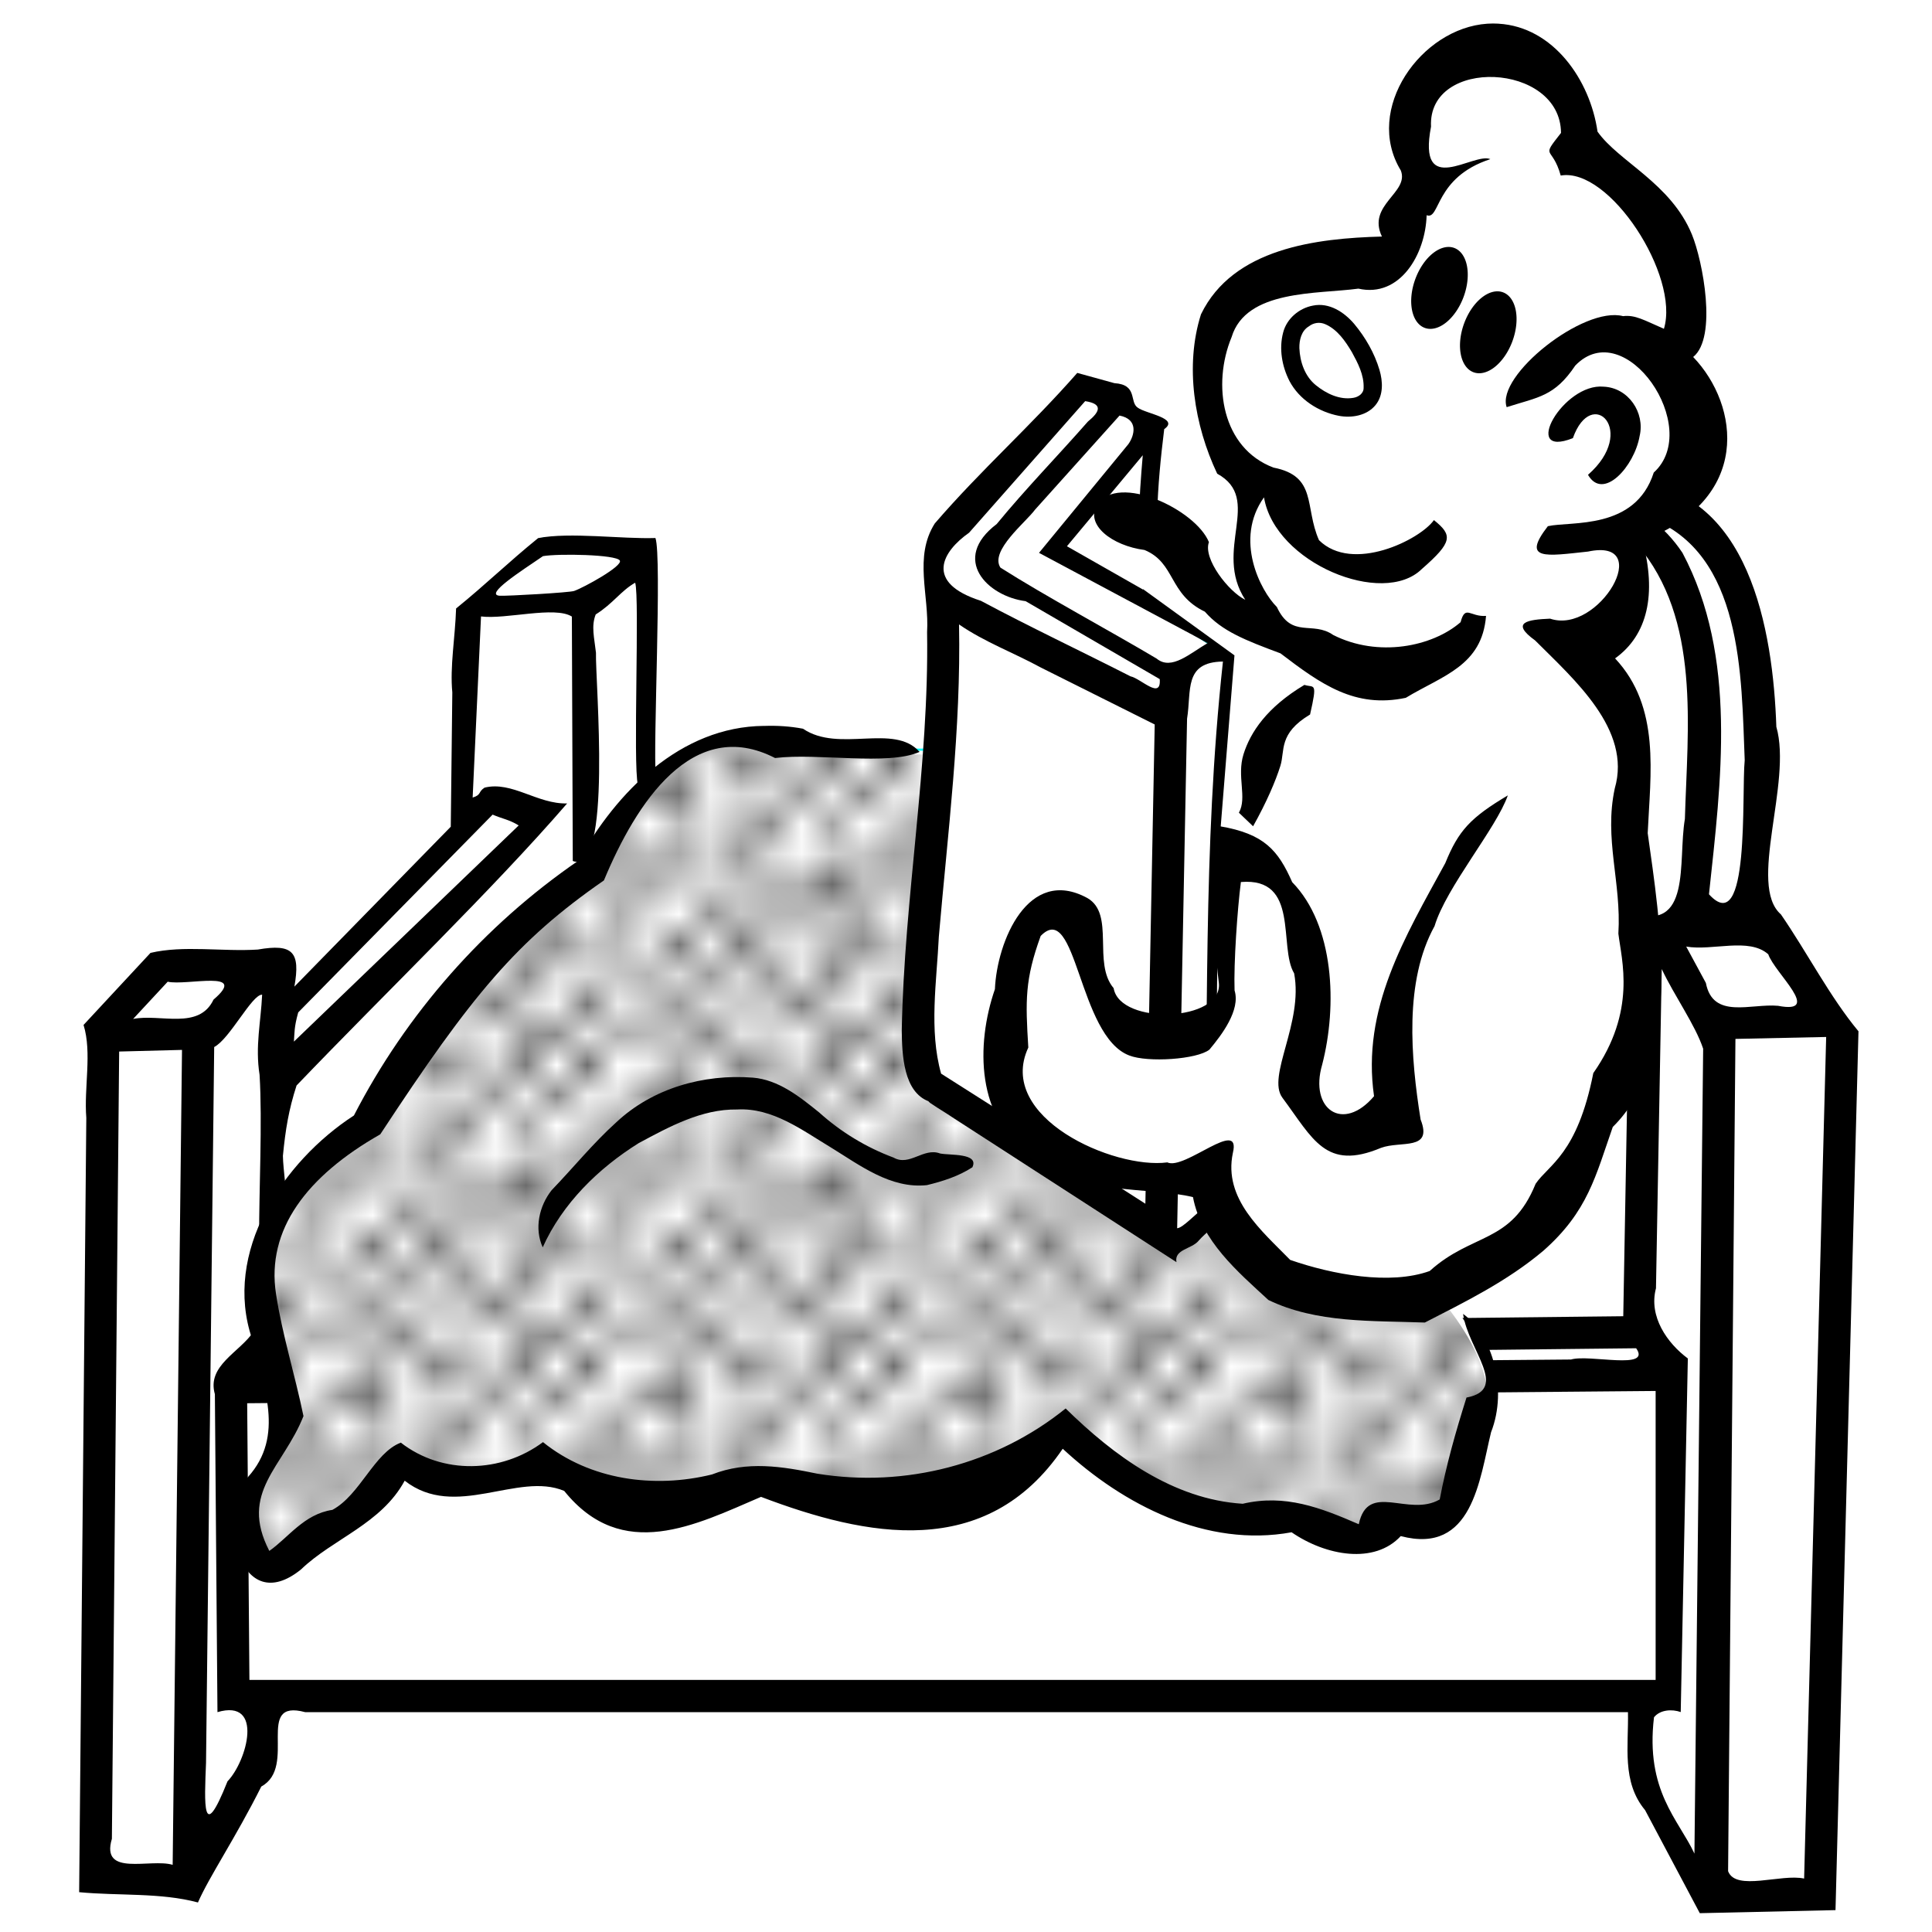 <?xml version="1.0" encoding="UTF-8"?>
<svg width="30mm" height="30mm" version="1.1" viewBox="0 0 106.3 106.3" xmlns="http://www.w3.org/2000/svg" xmlns:xlink="http://www.w3.org/1999/xlink">
<defs>
<pattern id="a" xlink:href="#b" patternTransform="matrix(1.686 0 0 1.658 -96.675 -21.821)"/>
<pattern id="b" width="10" height="10" patternTransform="translate(0) scale(10)" patternUnits="userSpaceOnUse">
<circle cx="2.567" cy=".81" r=".45"/>
<circle cx="3.048" cy="2.33" r=".45"/>
<circle cx="4.418" cy="2.415" r=".45"/>
<circle cx="1.844" cy="3.029" r=".45"/>
<circle cx="6.08" cy="1.363" r=".45"/>
<circle cx="5.819" cy="4.413" r=".45"/>
<circle cx="4.305" cy="4.048" r=".45"/>
<circle cx="5.541" cy="3.045" r=".45"/>
<circle cx="4.785" cy="5.527" r=".45"/>
<circle cx="2.667" cy="5.184" r=".45"/>
<circle cx="7.965" cy="1.448" r=".45"/>
<circle cx="7.047" cy="5.049" r=".45"/>
<circle cx="4.34" cy=".895" r=".45"/>
<circle cx="7.125" cy=".34" r=".45"/>
<circle cx="9.553" cy="1.049" r=".45"/>
<circle cx="7.006" cy="2.689" r=".45"/>
<circle cx="8.909" cy="2.689" r=".45"/>
<circle cx="9.315" cy="4.407" r=".45"/>
<circle cx="7.82" cy="3.87" r=".45"/>
<circle cx="8.27" cy="5.948" r=".45"/>
<circle cx="7.973" cy="7.428" r=".45"/>
<circle cx="9.342" cy="8.072" r=".45"/>
<circle cx="8.206" cy="9.315" r=".45"/>
<circle cx="9.682" cy="9.475" r=".45"/>
<circle cx="9.688" cy="6.186" r=".45"/>
<circle cx="3.379" cy="6.296" r=".45"/>
<circle cx="2.871" cy="8.204" r=".45"/>
<circle cx="4.59" cy="8.719" r=".45"/>
<circle cx="3.181" cy="9.671" r=".45"/>
<circle cx="5.734" cy="7.315" r=".45"/>
<circle cx="6.707" cy="6.513" r=".45"/>
<circle cx="5.73" cy="9.67" r=".45"/>
<circle cx="6.535" cy="8.373" r=".45"/>
<circle cx="4.37" cy="7.154" r=".45"/>
<circle cx=".622" cy="7.25" r=".45"/>
<circle cx=".831" cy="5.679" r=".45"/>
<circle cx="1.257" cy="8.519" r=".45"/>
<circle cx="1.989" cy="6.877" r=".45"/>
<circle cx=".374" cy="3.181" r=".45"/>
<circle cx="1.166" cy="1.664" r=".45"/>
<circle cx="1.151" cy=".093" r=".45"/>
<circle cx="1.151" cy="10.093" r=".45"/>
<circle cx="1.302" cy="4.451" r=".45"/>
<circle cx="3.047" cy="3.763" r=".45"/>
</pattern>
</defs>
<path d="m5.031 103.54 0.977-46.973 2.832-3.809 6.836 0.293-0.293 2.441 10.254-10.156 0.195-11.719 4.102-3.906 5.664 0.391-0.098 12.793 3.613-2.148 3.711-0.195c1.65 0.753 4.957 0.796 8.398 0.781l0.293-8.887v-2.734l8.105-8.887 2.246 1.465 1.562 1.172-0.293 5.176 6.934 6.25-1.66-3.418c-0.116-1.556-0.073-3.166 0.586-4.981-1.314-1.041-2.597-2.118-2.637-4.688-0.965-3.245 0.794-4.106 1.758-5.664 2.62-1.906 5.453-2.747 8.594-2.051l1.172-4.883c-0.239-1.341-1.74-1.925 0.391-4.688 0.896-1.882 2.771-2.052 4.688-2.148 2.621 1.092 4.15 3.139 4.688 6.055 3.605 3.184 6.627 6.58 4.59 11.816 1.948 1.951 2.311 4.497 0.098 8.008 2.204 0.506 2.833 2.902 3.809 4.883 1.354 7.55 0.572 12.352 0.195 17.676 1.432 1.691 3.646 3.382 5.078 6.25l-1.172 47.461-6.543-0.488-3.613-5.859 0.098-4.981-75.879 0.195 0.098 3.906-4.297 6.641z" fill="#fff" fill-rule="evenodd" stroke="#0ff" stroke-width=".291"/>
<path d="m61.476 22.189-6.836 7.715c-0.226 0.944-1.142 1.941 1.855 2.637l8.398 4.981-0.781 31.445 2.832-2.148 0.586-30.859-4.199-2.734 0.098-9.668z" fill="#fff" fill-rule="evenodd" stroke="#008080" stroke-width=".291"/>
<path d="m89.648 26.505c-2.718 1.712-7.508 1.034-9.391 2.739-0.478 1.636 0.146 2.897 1.418 3.937-0.285-2.192 0.848-2.689 0.931-0.331l-0.626 10.281c2.194 0.865 1.878-1.105 1.936-2.652 0.08-3.008 0.578-6.126 0.404-9.067-2.863-1.889 2.995-2.584 0.428-0.08 0.711 6.072 2.087-5.52 5.331-1.371 3.51 4.096 2.768 10.076 2.625 15.098-0.402 2.35 0.41 6.301-2.991 5.154l-0.4 22.207-75.34 0.82c-0.786 1.178-2.605 1.885-2.15 3.47l0.142 17.493c2.572-0.755 1.625 2.696 0.553 3.806-1.402 3.529-1.27 1.187-1.182-1.018l0.449-39.383c0.857-0.441 2.083-2.908 2.638-2.88-0.068 1.502-0.391 2.833-0.141 4.41 0.16 2.595-0.034 6.367-0.025 8.965 2.236 0.75 1.331-2.958 1.309-4.507 0.142-1.457 0.318-2.533 0.751-3.872 4.962-5.173 10.787-10.777 14.887-15.519-1.631 0.047-3.039-1.243-4.543-0.869-0.369 0.237-0.156 0.394-0.655 0.546l0.46-9.965c1.377 0.173 4.065-0.587 4.999 0.007l0.05 13.448c2.202 0.846 1.233-9.91 1.276-11.458-0.09-0.815-0.272-1.459-0.014-2.107 0.963-0.604 1.375-1.292 2.171-1.746 0.254 0.791-0.127 10.066 0.149 11.115 2.074 0.881 1.094 0.509 0.986-0.519-0.161-1.496 0.342-12.038-0.02-13.055-1.838 0.063-4.71-0.336-6.454 0.005-1.632 1.322-2.893 2.559-4.514 3.871-0.054 1.628-0.346 3.189-0.208 4.621l-0.085 7.388-8.604 8.797c0.338-1.907-0.08-2.377-2.013-2.039-1.941 0.124-4.098-0.247-5.905 0.184-1.218 1.318-2.495 2.676-3.683 3.964 0.473 1.523 0.018 3.446 0.152 5.115l-0.394 42.601c2.17 0.207 4.493 0.016 6.537 0.566 0.605-1.396 2.061-3.541 3.485-6.379 2.017-1.1-0.403-4.844 2.412-4.093h72.783c0.04 1.866-0.353 3.84 0.943 5.393l3.009 5.668 7.467-0.168c0.421-16.105 0.843-32.31 1.264-48.354-1.569-1.885-2.821-4.331-4.268-6.432-1.845-1.608 0.634-7.236-0.251-10.321-0.181-5.282-1.466-13.124-8.089-13.484zm1.098 1.988c5.158 1.952 5.062 8.712 5.249 13.332-0.184 1.855 0.305 9.878-1.966 7.379 0.663-6.206 1.583-13.069-1.459-18.788-0.492-0.739-1.108-1.397-1.824-1.923zm-60.873 2.107c0.837-0.149 4.016-0.092 4.228 0.238 0.192 0.299-1.98 1.492-2.513 1.677-0.256 0.089-3.635 0.283-4.094 0.263-0.863-0.057 1.188-1.363 2.38-2.178zm-2.769 14.221c0.553 0.237 0.911 0.271 1.435 0.595l-12.369 11.895c0.039-0.469 0.004-0.774 0.238-1.607zm65.672 7.26c1.445 0.251 3.45-0.522 4.515 0.424 0.358 1.04 3.023 3.314 0.538 2.835-1.488-0.138-3.581 0.766-3.971-1.259zm-1.346 1.236c0.691 1.47 1.843 3.071 2.279 4.383l-0.48 44.286c-0.868-1.862-2.708-3.457-2.225-7.499 0.331-0.418 0.988-0.461 1.471-0.288l0.391-19.456c-1.123-0.832-2.169-2.299-1.753-3.862zm-82.203 0.697c1.03 0.237 4.491-0.701 2.522 0.985-0.807 1.692-2.921 0.766-4.424 1.064zm91.25 3.041-1.213 46.305c-1.254-0.278-3.764 0.718-4.183-0.407l0.404-45.792zm-90.463 0.711-0.514 44.838c-1.231-0.368-3.976 0.687-3.344-1.432l0.4-43.316zm80.008 16.416c0.868 1.227-2.583 0.317-3.584 0.619l-72.082 0.629c1.116-0.964 2.995-0.205 4.419-0.473zm1.072 2.35v15.898h-77.371l-0.123-15.223z" color="#000000" color-rendering="auto" fill-rule="evenodd" image-rendering="auto" shape-rendering="auto" solid-color="#000000" style="block-progression:tb;isolation:auto;mix-blend-mode:normal;text-decoration-color:#000000;text-decoration-line:none;text-decoration-style:solid;text-indent:0;text-transform:none;white-space:normal"/>
<path d="m51.71 41.33-8.203-0.195-3.906-0.586c-3.89 1.378-5.421 4.329-7.031 7.227-5.053 3.748-9.461 8.235-12.695 14.062-2.719 1.77-4.328 4.428-5.762 7.227-0.521 1.716 0.198 4.829 1.758 8.887l-2.441 5.176 0.977 3.418c3.462-0.881 5.274-3.824 7.812-5.859 3.014 2.664 5.266 0.377 7.812 0 3.874 4.091 7.747 2.353 11.621 0.879 8.272 2.527 13.665 1.115 16.992-3.125 4.614 5.293 8.339 4.661 12.207 4.981 1.977 1.227 3.814 1.755 5.273 0.391 3.281 0.731 3.368-0.774 4.199-1.758l1.758-5.664c-0.145-1.526-0.995-3.194-2.441-4.981l-9.766-1.27-2.93-3.32-2.539 1.855-14.16-9.473z" fill="#fff" fill-rule="evenodd"/>
<path d="m51.467 41.532-8.203-0.195-3.906-0.586c-3.89 1.378-5.421 4.329-7.031 7.227-5.053 3.748-9.461 8.235-12.695 14.062-2.719 1.77-4.328 4.428-5.762 7.227-0.521 1.716 0.198 4.829 1.758 8.887l-2.441 5.176 0.977 3.418c3.462-0.881 5.274-3.824 7.812-5.859 3.014 2.664 5.266 0.377 7.812 0 3.874 4.091 7.747 2.353 11.621 0.879 8.272 2.527 13.665 1.115 16.992-3.125 4.614 5.293 8.339 4.661 12.207 4.981 1.977 1.227 3.814 1.755 5.273 0.391 3.281 0.731 3.368-0.774 4.199-1.758l1.758-5.664c-0.145-1.526-0.995-3.194-2.441-4.981l-9.766-1.27-2.93-3.32-2.539 1.855-14.16-9.473z" fill="url(#a)" fill-rule="evenodd"/>
<path d="m59.425 21.017-8.105 9.375 0.293 8.887-1.074 19.922 13.379 9.18 0.781-31.152-8.984-5.078c-1.142-0.209-1.783-0.836-1.367-2.344l7.422-7.91z" fill="#fff" fill-rule="evenodd" stroke="#fc0" stroke-width=".291"/>
<path d="m59.272 20.518c-2.585 2.948-5.28 5.314-7.839 8.282-1.167 1.843-0.3 3.95-0.424 5.98 0.116 7.336-1.259 14.591-1.394 21.913 0.015 1.36 0.097 3.393 1.496 3.909-0.195-0.038 1.028 0.682 1.414 0.954l12.205 7.888c-0.137-0.713 0.842-0.715 1.22-1.18 0.391-0.457 1.123-0.917 1.254-1.502 0.274-10.386-0.302-20.286 1.117-31.326l-4.299-2.375c-0.605-3.11-0.348-6.359 0.034-9.451 0.86-0.602-1.004-0.844-1.453-1.178-0.48-0.314 0.016-1.269-1.29-1.351zm0.435 1.553c0.992 0.153 0.815 0.581 0.151 1.123-1.66 1.89-3.425 3.698-5.019 5.639-2.543 1.929-0.513 3.975 1.592 4.244l7.378 4.288c0.091 1.168-1.034-0.033-1.608-0.153-2.737-1.395-5.524-2.707-8.229-4.154-3.138-1.004-2.125-2.714-0.653-3.747zm1.891 0.794c1.047 0.205 0.831 1.083 0.486 1.571l-4.917 5.982 9.288 4.963c-0.959 0.542-1.998 1.539-2.816 0.855-2.512-1.496-6.133-3.44-8.595-5.006-0.602-0.922 1.411-2.508 1.908-3.192zm1.278 2.183c-0.211 2.455-0.368 4.943 0.016 7.391l-4.188-2.384zm-10.109 9.309c1.392 0.962 3.015 1.56 4.503 2.372l6.263 3.132-0.514 26.369c-3.771-2.428-7.458-4.747-11.238-7.157-0.677-2.398-0.242-5.088-0.125-7.54 0.492-5.715 1.226-11.429 1.111-17.176zm14.52 2.041c-1.144 10.503-0.748 20.081-1.072 30.092-0.453 0.303-1.134 1.074-1.447 1.088l0.545-28.035c0.251-1.525-0.199-3.118 1.975-3.144z" color="#000000" color-rendering="auto" fill-rule="evenodd" image-rendering="auto" shape-rendering="auto" solid-color="#000000" style="block-progression:tb;isolation:auto;mix-blend-mode:normal;text-decoration-color:#000000;text-decoration-line:none;text-decoration-style:solid;text-indent:0;text-transform:none;white-space:normal"/>
<path d="m58.351 50.119c-0.63 0.737-4.401 0.775-3.418 8.008-0.601 2.142 0.266 3.712 3.027 5.078 2.734 2.324 5.273 1.857 8.008 2.051 1.427 3.162 2.955 5.915 7.422 6.543 4.982 0.739 6.789 0.077 7.91-1.758 5.652-0.532 6.304-7.232 8.105-11.133 1.789-3.675 1.369-7.129 0.586-10.547 0.063-3.749 0.619-8.648-0.781-8.984 0.66-1.107-0.55-2.213-1.367-3.32l2.246-2.344c0.228-1.736-0.135-3.078-0.684-4.297 3.598-1.502 3.568-3.333 4.492-5.078 0.12-1.86-0.13-3.472-1.562-4.297 1.724-5.916-0.125-5.399-0.781-7.031-1.121-3.387-2.882-3.894-4.492-5.078-1.495-5.846-4.028-4.826-5.762-5.664-5.114 1.693-3.407 3.385-4.004 5.078l0.293 3.418-1.953 3.223c-4.87-0.882-5.757 0.893-7.715 1.953-2.999 3.972-1.848 7.351 0.586 10.547v5.469l1.172 2.734-5.273-5.273c-1.345-1.686-2.424-0.981-3.516-0.391 0.222 0.743 0.388 1.43 1.367 2.93l5.664 4.102-0.879 10.938-0.098 8.984-4.981 0.098c-1.871-0.474-2.47-7.066-3.613-5.957z" fill="#fff" fill-rule="evenodd"/>
<path d="m82.451 1.302c-0.201-0.012-0.407-0.012-0.617 0.002-3.64 0.242-6.814 4.7-4.762 8.072 0.489 1.228-1.878 1.885-1.037 3.639-3.595 0.095-8.194 0.637-9.957 4.281-0.897 2.835-0.368 6.102 0.893 8.766 2.544 1.393-0.25 4.199 1.545 6.939-0.917-0.445-2.336-2.265-2-3.172-0.727-1.79-4.983-3.811-6.15-2.068-0.683 1.119 0.832 2.267 2.607 2.5 1.715 0.713 1.313 2.43 3.32 3.394 0.939 1.076 2.24 1.577 4.16 2.293 2.24 1.708 4.098 3.036 6.894 2.447 2.018-1.225 4.198-1.75 4.416-4.508-0.874 0.068-1.141-0.636-1.4 0.346-1.557 1.351-4.537 1.954-7.008 0.705-1.139-0.799-2.278 0.228-3.102-1.541-0.9-0.891-2.364-3.715-0.707-6.033 0.602 3.621 6.547 6.048 8.682 3.945 1.709-1.493 1.701-1.861 0.668-2.693-0.768 1.084-4.48 2.929-6.324 1.105-0.811-1.827-0.081-3.521-2.504-3.994-2.837-1.071-3.386-4.562-2.305-7.178 0.797-2.626 4.693-2.359 6.977-2.668 2.289 0.519 3.695-1.892 3.754-4.039 0.757 0.286 0.418-2.08 3.506-3.086-0.921-0.398-4.028 2.195-3.264-1.789-0.194-3.844 7.124-3.546 7.152 0.346-1.153 1.467-0.491 0.646-0.016 2.346 2.684-0.473 6.562 5.524 5.678 8.432-1.082-0.468-1.574-0.779-2.248-0.697-2.177-0.57-7.001 3.281-6.404 5.008 1.746-0.559 2.63-0.582 3.775-2.289 2.749-2.846 7.032 3.432 4.318 5.887-1.021 3.191-4.546 2.662-5.826 2.951-1.478 1.906-0.094 1.643 2.207 1.397 3.723-0.793 0.604 4.599-2.084 3.691-1.229 0.053-2.213 0.195-0.824 1.199 2.144 2.147 5.32 4.902 4.383 8.137-0.603 2.797 0.37 5.153 0.197 7.994 0.173 1.46 1.019 4.25-1.379 7.674-0.885 4.474-2.449 5.026-3.174 6.09-1.347 3.319-3.473 2.672-5.828 4.799-2.182 0.786-5.356 0.196-7.676-0.611-1.566-1.605-3.686-3.353-3.154-5.883 0.479-1.985-2.658 0.97-3.606 0.518-2.944 0.39-9.441-2.478-7.648-6.32-0.161-2.598-0.191-3.734 0.68-6.139 1.987-2.041 2.053 5.504 4.873 6.576 1.013 0.399 3.734 0.219 4.412-0.322 0.671-0.802 1.718-2.172 1.383-3.258-0.052-1.493 0.155-4.472 0.348-5.963 3.26-0.275 2.049 3.56 2.93 5.025 0.514 2.727-1.521 5.657-0.648 6.84 1.687 2.269 2.385 4.037 5.424 2.762 1.092-0.406 2.868 0.185 2.182-1.56-0.543-3.41-0.909-7.605 0.768-10.643 0.641-2.14 3.4-5.382 4.031-7.191-2.066 1.231-2.715 1.941-3.441 3.725-2.232 4.089-4.612 8.014-3.92 12.826-1.708 2.014-3.569 0.72-2.856-1.728 0.845-3.253 0.672-7.674-1.647-10.049-0.769-1.74-1.525-2.66-3.981-3.076-0.216 3.1-0.455 5.515-0.055 8.619 0.241 2.148-5.441 2.355-5.789 0.289-1.174-1.38 0.09-4.071-1.44-4.955-3.271-1.789-4.983 2.403-5.092 5.01-1.06 3.063-1.028 7.183 1.992 9.119 2.411 2.282 6.557 1.734 8.906 2.324 0.453 2.409 2.464 4.105 4.15 5.66 2.668 1.286 5.724 1.131 8.607 1.24 2.197-1.127 4.533-2.27 6.529-3.957 2.448-2.165 2.866-4.11 3.811-6.803 3.861-3.798 2.596-11.335 1.922-16.166 0.145-3.264 0.723-6.928-1.795-9.615 1.788-1.283 2.3-3.533 1.506-6.482 6.034-2.25 5.345-7.44 2.791-10.102 1.34-1.077 0.523-5.299-0.068-6.736-1.164-2.832-4.025-4.005-5.195-5.664-0.405-2.829-2.427-5.764-5.447-5.938zm5.781 19.973c-2.226-0.212-4.594 3.985-1.691 2.832 1.035-2.922 3.587-0.396 0.832 2.018 0.835 1.449 2.549-0.458 2.84-2.131 0.307-1.292-0.62-2.663-1.98-2.719zm-16.463 16.408c-2.063 1.237-2.966 2.594-3.35 3.816-0.383 1.222 0.213 2.385-0.254 3.217l0.781 0.746c0.745-1.329 1.239-2.487 1.502-3.326 0.263-0.839-0.123-1.772 1.633-2.824 0.421-1.852 0.225-1.453-0.312-1.629z" color="#000000" color-rendering="auto" fill-rule="evenodd" image-rendering="auto" shape-rendering="auto" solid-color="#000000" style="block-progression:tb;isolation:auto;mix-blend-mode:normal;text-decoration-color:#000000;text-decoration-line:none;text-decoration-style:solid;text-indent:0;text-transform:none;white-space:normal"/>
<path d="m72.24 16.814c-0.763 0.141-1.446 0.718-1.64 1.48-0.237 0.893-0.066 1.864 0.351 2.677 0.538 1.015 1.598 1.691 2.71 1.907 0.71 0.134 1.544-0.006 2.022-0.591 0.442-0.541 0.405-1.301 0.217-1.935-0.277-0.93-0.773-1.789-1.392-2.532-0.554-0.651-1.378-1.189-2.268-1.006zm0.68 1.025c0.665 0.292 1.097 0.924 1.457 1.527 0.33 0.603 0.676 1.258 0.65 1.965 0.01 0.314-0.278 0.51-0.557 0.557-0.749 0.131-1.496-0.228-2.065-0.69-0.608-0.487-0.882-1.287-0.912-2.045-0.01-0.444 0.11-0.951 0.518-1.195 0.26-0.204 0.603-0.257 0.908-0.119z" color="#000000" color-rendering="auto" fill-rule="evenodd" image-rendering="auto" shape-rendering="auto" solid-color="#000000" style="block-progression:tb;isolation:auto;mix-blend-mode:normal;text-decoration-color:#000000;text-decoration-line:none;text-decoration-style:solid;text-indent:0;text-transform:none;white-space:normal"/>
<path d="m80.53 16.33a1.416 2.344 20.201 0 1-2.138 1.711 1.416 2.344 20.201 0 1-0.52-2.689 1.416 2.344 20.201 0 1 2.138-1.711 1.416 2.344 20.201 0 1 0.52 2.689z" color="#000000"/>
<path d="m83.215 18.772a1.416 2.344 20.201 0 1-2.138 1.711 1.416 2.344 20.201 0 1-0.52-2.689 1.416 2.344 20.201 0 1 2.138-1.711 1.416 2.344 20.201 0 1 0.52 2.689z" color="#000000"/>
<path d="m42.039 39.939c-4.594 0.035-8.129 3.645-10.211 7.412-5.191 3.563-9.473 8.426-12.355 14.023-3.909 2.539-7.232 7.532-5.599 12.306 0.615 2.585 1.816 5.315-0.231 7.588-1.764 2.209-0.442 7.809 2.922 5.081 1.762-1.692 4.415-2.505 5.701-4.88 2.788 2.181 6.224-0.515 8.777 0.562 3.192 3.965 7.232 1.87 10.829 0.327 5.792 2.198 12.382 3.547 16.6-2.647 3.342 3.101 7.921 5.451 12.592 4.596 1.902 1.308 4.567 1.769 6.006 0.21 3.952 1.043 4.333-3.116 4.969-5.714 0.936-2.394 0.066-5.353-1.538-6.511 0.264 1.966 2.575 4.15 0.187 4.603-0.608 1.918-1.11 3.712-1.475 5.606-1.722 0.996-3.948-1.02-4.452 1.364-2.11-0.915-4.05-1.672-6.387-1.127-3.833-0.241-7.093-2.642-9.741-5.243-3.803 3.071-8.826 4.372-13.651 3.591-1.96-0.407-3.875-0.717-5.805 0.039-3.179 0.783-6.704 0.316-9.302-1.778-2.294 1.71-5.536 1.804-7.822 0.028-1.467 0.559-2.232 2.872-3.764 3.699-1.561 0.231-2.423 1.529-3.471 2.258-1.675-3.236 0.766-4.599 1.88-7.417-0.469-2.271-1.162-4.452-1.511-6.719-0.546-3.534 1.69-6.483 5.735-8.784 5.059-7.7 7.511-10.647 12.306-13.971 1.774-4.269 4.883-9.068 9.416-6.734 2.371-0.288 6.197 0.435 7.951-0.336-1.404-1.601-4.436 0.074-6.414-1.277-0.704-0.133-1.424-0.179-2.14-0.153z" color="#000000" color-rendering="auto" fill-rule="evenodd" image-rendering="auto" shape-rendering="auto" solid-color="#000000" style="block-progression:tb;isolation:auto;mix-blend-mode:normal;text-decoration-color:#000000;text-decoration-line:none;text-decoration-style:solid;text-indent:0;text-transform:none;white-space:normal"/>
<path d="m41.412 59.292c-2.694-0.209-5.505 0.58-7.5 2.455-1.281 1.153-2.368 2.502-3.561 3.738-0.688 0.874-0.963 2.106-0.49 3.144 1.085-2.415 3.063-4.35 5.288-5.738 1.682-0.898 3.443-1.874 5.409-1.846 1.942-0.11 3.583 1.141 5.162 2.091 1.597 0.983 3.294 2.284 5.278 2.071 0.868-0.209 1.75-0.492 2.503-0.982 0.381-0.797-1.235-0.647-1.778-0.76-0.911-0.343-1.677 0.727-2.559 0.226-1.508-0.562-2.893-1.404-4.09-2.481-1.071-0.864-2.236-1.804-3.662-1.919z" color="#000000" color-rendering="auto" fill-rule="evenodd" image-rendering="auto" shape-rendering="auto" solid-color="#000000" style="block-progression:tb;isolation:auto;mix-blend-mode:normal;text-decoration-color:#000000;text-decoration-line:none;text-decoration-style:solid;text-indent:0;text-transform:none;white-space:normal"/>
</svg>
